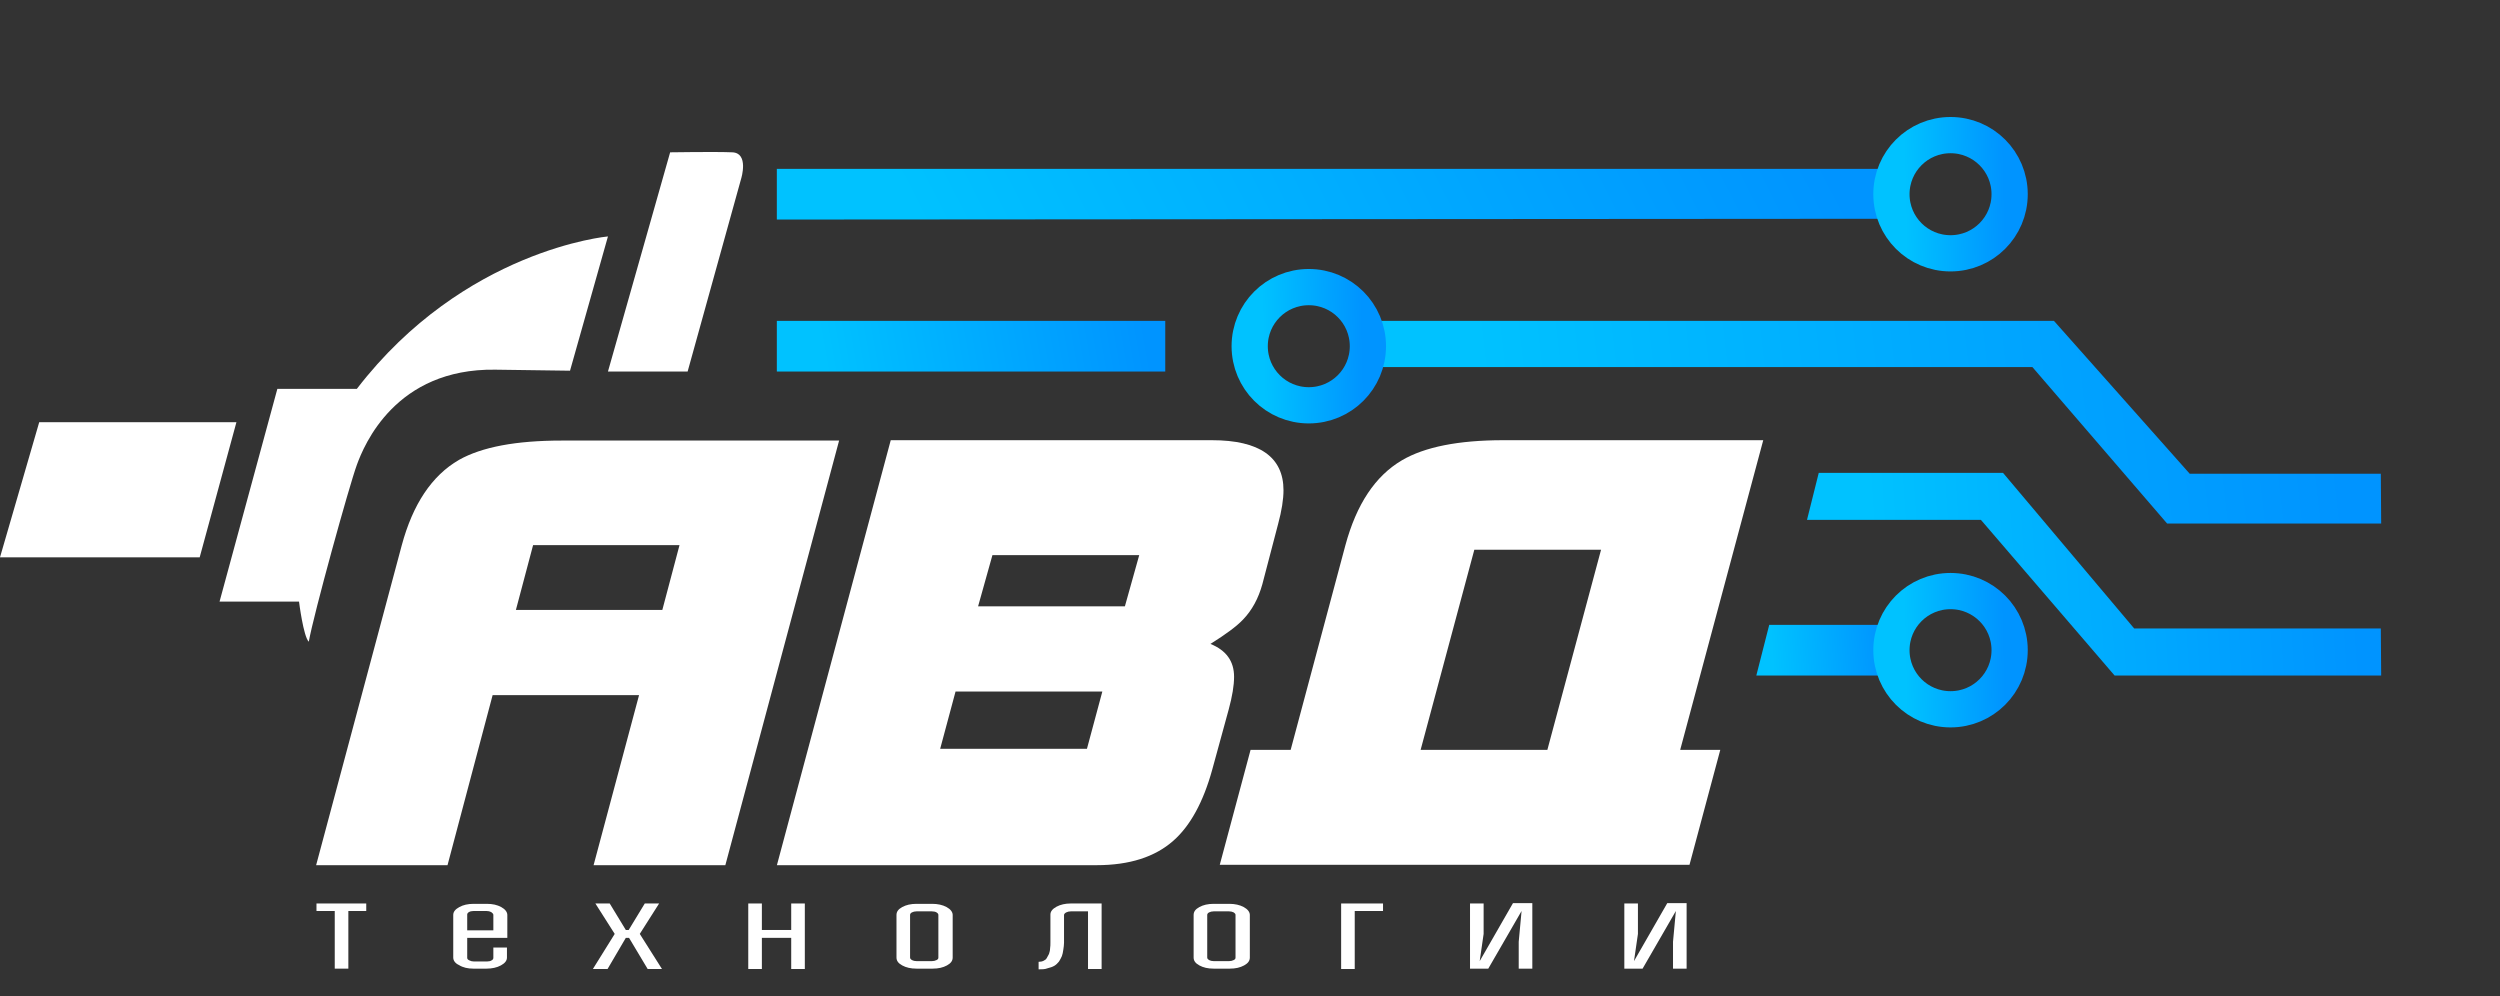 <?xml version="1.0" encoding="UTF-8"?> <svg xmlns="http://www.w3.org/2000/svg" width="138" height="55" viewBox="0 0 138 55" fill="none"><rect x="0" y="0" width="138" height="55" fill="#333333" stroke="none"/> <path d="M0 30.763H11.023L13.051 23.305H2.165L0 30.763Z" fill="white"></path> <path d="M12.119 33.209H16.506C16.506 33.209 16.746 35.135 17.045 35.424C17.304 33.941 19.279 26.798 19.698 25.662C20.097 24.565 21.832 20.329 27.337 20.406C31.465 20.463 31.465 20.463 31.465 20.463L33.559 13.051C33.559 13.051 25.621 13.763 19.698 21.465C17.843 21.465 15.31 21.465 15.31 21.465L12.119 33.209Z" fill="white"></path> <path d="M36.992 8.408L33.559 20.509H37.957L40.917 9.843C40.917 9.843 41.346 8.447 40.424 8.408C39.502 8.368 36.992 8.408 36.992 8.408Z" fill="white"></path> <path d="M42.881 9.322V12.119L104.407 12.076V9.322H42.881Z" fill="url(#paint0_linear_802_9077)"></path> <path d="M64.322 17.712H42.881V20.509H64.322V17.712Z" fill="url(#paint1_linear_802_9077)"></path> <path d="M119.624 28.898L112.189 20.263H75.508V17.712H113.378L120.873 26.151H131.421L131.441 28.898H119.624Z" fill="url(#paint2_linear_802_9077)"></path> <path d="M116.725 37.288L109.347 28.698H99.746L100.395 26.102H110.567L117.807 34.691H131.421L131.441 37.288H116.725Z" fill="url(#paint3_linear_802_9077)"></path> <path d="M97.662 34.492L96.949 37.288H104.407V34.492H97.662Z" fill="url(#paint4_linear_802_9077)"></path> <path d="M110.932 10.72C110.932 12.525 109.474 13.983 107.67 13.983C105.865 13.983 104.407 12.525 104.407 10.72C104.407 8.916 105.865 7.458 107.67 7.458C109.474 7.458 110.932 8.916 110.932 10.72Z" stroke="url(#paint5_linear_802_9077)" stroke-width="2"></path> <path d="M75.508 19.11C75.508 20.915 74.05 22.373 72.246 22.373C70.441 22.373 68.983 20.915 68.983 19.11C68.983 17.306 70.441 15.848 72.246 15.848C74.05 15.848 75.508 17.306 75.508 19.11Z" stroke="url(#paint6_linear_802_9077)" stroke-width="2"></path> <path d="M110.932 35.89C110.932 37.694 109.474 39.153 107.67 39.153C105.865 39.153 104.407 37.694 104.407 35.89C104.407 34.086 105.865 32.627 107.67 32.627C109.474 32.627 110.932 34.086 110.932 35.89Z" stroke="url(#paint7_linear_802_9077)" stroke-width="2"></path> <path d="M46.324 24.299L40.039 47.758H32.766L35.276 38.37H27.193L24.703 47.758H17.45L22.174 30.11C22.786 27.837 23.834 26.256 25.336 25.386C26.6 24.675 28.478 24.319 31.008 24.319H46.324V24.299ZM37.509 30.09H29.427L28.478 33.667H36.561L37.509 30.09Z" fill="white"></path> <path d="M70.849 27.066C70.849 27.56 70.75 28.193 70.552 28.924L69.683 32.244C69.465 33.035 69.11 33.687 68.616 34.2C68.26 34.576 67.667 35.011 66.817 35.544C67.687 35.9 68.121 36.493 68.121 37.362C68.121 37.837 68.023 38.43 67.825 39.161L66.916 42.481C66.422 44.279 65.691 45.603 64.762 46.414C63.754 47.303 62.351 47.758 60.533 47.758H42.885L49.169 24.299H66.896C69.525 24.299 70.849 25.228 70.849 27.066ZM60.849 38.173H52.746L51.897 41.335H59.999L60.849 38.173ZM62.885 30.643H54.782L53.991 33.469H62.094L62.885 30.643Z" fill="white"></path> <path d="M97.331 24.299L92.746 41.394H94.959L93.26 47.738H67.331L69.031 41.394H71.244L74.268 30.09C74.88 27.837 75.908 26.276 77.39 25.406C78.635 24.675 80.493 24.299 82.983 24.299H97.331ZM88.378 30.347H81.382L78.418 41.394H85.414L88.378 30.347Z" fill="white"></path> <path d="M17.47 50.307V49.872H20.217V50.287H19.229V53.469H18.478V50.287H17.47V50.307Z" fill="white"></path> <path d="M25.019 52.856V50.505C25.019 50.327 25.138 50.188 25.355 50.07C25.573 49.951 25.83 49.892 26.146 49.892H26.877C27.193 49.892 27.45 49.951 27.668 50.07C27.885 50.188 28.004 50.346 28.004 50.505V51.769H25.79V52.876C25.79 52.935 25.83 52.975 25.909 53.014C25.988 53.054 26.067 53.074 26.166 53.074H26.877C26.976 53.074 27.075 53.054 27.134 53.014C27.213 52.975 27.233 52.916 27.233 52.876V52.303H27.984V52.856C27.984 53.034 27.865 53.172 27.648 53.291C27.43 53.41 27.154 53.469 26.857 53.469H26.126C25.83 53.469 25.553 53.41 25.336 53.271C25.118 53.172 25.019 53.014 25.019 52.856ZM25.77 51.354H27.233V50.505C27.233 50.445 27.193 50.406 27.114 50.346C27.035 50.307 26.956 50.287 26.857 50.287H26.146C26.047 50.287 25.948 50.307 25.889 50.346C25.81 50.386 25.79 50.445 25.79 50.485V51.354H25.77Z" fill="white"></path> <path d="M32.727 53.489L33.932 51.552L32.865 49.872H33.656L34.545 51.335H34.703L35.592 49.872H36.383L35.316 51.552L36.541 53.489H35.751L34.723 51.769H34.545L33.537 53.489H32.727Z" fill="white"></path> <path d="M41.304 53.489V49.872H42.055V51.335H43.675V49.872H44.426V53.489H43.675V51.769H42.055V53.489H41.304Z" fill="white"></path> <path d="M49.486 52.856V50.505C49.486 50.327 49.584 50.188 49.802 50.07C50.019 49.951 50.276 49.892 50.592 49.892H51.462C51.758 49.892 52.035 49.951 52.252 50.07C52.47 50.188 52.588 50.346 52.588 50.505V52.856C52.588 53.034 52.489 53.172 52.272 53.291C52.055 53.41 51.798 53.469 51.481 53.469H50.592C50.276 53.469 50.019 53.41 49.802 53.291C49.584 53.172 49.486 53.034 49.486 52.856ZM50.236 52.856C50.236 52.916 50.276 52.955 50.335 52.995C50.414 53.034 50.493 53.054 50.592 53.054H51.442C51.541 53.054 51.62 53.034 51.699 52.995C51.778 52.955 51.798 52.916 51.798 52.856V50.505C51.798 50.445 51.758 50.406 51.699 50.366C51.64 50.327 51.541 50.307 51.442 50.307H50.592C50.493 50.307 50.414 50.327 50.335 50.366C50.256 50.406 50.236 50.465 50.236 50.505V52.856Z" fill="white"></path> <path d="M57.331 53.508V53.093C57.43 53.093 57.529 53.074 57.608 53.034C57.687 52.995 57.746 52.955 57.786 52.876C57.825 52.797 57.865 52.738 57.904 52.659C57.924 52.58 57.964 52.481 57.964 52.362C57.983 52.244 57.983 52.125 57.983 52.026C57.983 51.928 57.983 51.809 57.983 51.651V50.485C57.983 50.307 58.102 50.169 58.319 50.05C58.537 49.931 58.813 49.872 59.11 49.872H60.809V53.489H60.058V50.307H59.11C59.011 50.307 58.932 50.327 58.853 50.366C58.774 50.406 58.734 50.465 58.734 50.505V51.631C58.734 51.789 58.734 51.928 58.734 52.046C58.734 52.165 58.715 52.283 58.695 52.422C58.675 52.56 58.655 52.678 58.616 52.777C58.576 52.876 58.517 52.975 58.458 53.074C58.379 53.172 58.3 53.252 58.201 53.311C58.102 53.37 57.983 53.41 57.825 53.449C57.687 53.508 57.509 53.508 57.331 53.508Z" fill="white"></path> <path d="M65.888 52.856V50.505C65.888 50.327 65.987 50.188 66.205 50.07C66.422 49.951 66.679 49.892 66.995 49.892H67.865C68.161 49.892 68.438 49.951 68.655 50.07C68.873 50.188 68.991 50.346 68.991 50.505V52.856C68.991 53.034 68.892 53.172 68.675 53.291C68.457 53.41 68.201 53.469 67.884 53.469H66.995C66.679 53.469 66.422 53.41 66.205 53.291C65.987 53.172 65.888 53.034 65.888 52.856ZM66.639 52.856C66.639 52.916 66.679 52.955 66.738 52.995C66.817 53.034 66.896 53.054 66.995 53.054H67.845C67.944 53.054 68.023 53.034 68.102 52.995C68.181 52.955 68.201 52.916 68.201 52.856V50.505C68.201 50.445 68.161 50.406 68.102 50.366C68.023 50.327 67.944 50.307 67.845 50.307H66.995C66.896 50.307 66.817 50.327 66.738 50.366C66.659 50.406 66.639 50.465 66.639 50.505V52.856Z" fill="white"></path> <path d="M74.031 53.489V49.872H76.343V50.287H74.781V53.489H74.031Z" fill="white"></path> <path d="M81.145 53.489V49.872H81.896V51.552L81.679 53.054L83.517 49.852H84.584V53.469H83.833V51.987L83.991 50.287L82.153 53.469H81.145V53.489Z" fill="white"></path> <path d="M89.663 53.489V49.872H90.414V51.552L90.196 53.054L92.034 49.852H93.101V53.469H92.35V51.987L92.508 50.287L90.671 53.469H89.663V53.489Z" fill="white"></path> <defs> <linearGradient id="paint0_linear_802_9077" x1="50.629" y1="12.119" x2="91.744" y2="-8.838" gradientUnits="userSpaceOnUse"> <stop stop-color="#00C2FF"></stop> <stop offset="1" stop-color="#0094FF"></stop> </linearGradient> <linearGradient id="paint1_linear_802_9077" x1="45.581" y1="20.509" x2="63.08" y2="17.4" gradientUnits="userSpaceOnUse"> <stop stop-color="#00C2FF"></stop> <stop offset="1" stop-color="#0094FF"></stop> </linearGradient> <linearGradient id="paint2_linear_802_9077" x1="82.552" y1="28.898" x2="129.017" y2="23.516" gradientUnits="userSpaceOnUse"> <stop stop-color="#00C2FF"></stop> <stop offset="1" stop-color="#0094FF"></stop> </linearGradient> <linearGradient id="paint3_linear_802_9077" x1="103.737" y1="37.288" x2="130.306" y2="35.544" gradientUnits="userSpaceOnUse"> <stop stop-color="#00C2FF"></stop> <stop offset="1" stop-color="#0094FF"></stop> </linearGradient> <linearGradient id="paint4_linear_802_9077" x1="97.888" y1="37.288" x2="104.143" y2="36.902" gradientUnits="userSpaceOnUse"> <stop stop-color="#00C2FF"></stop> <stop offset="1" stop-color="#0094FF"></stop> </linearGradient> <linearGradient id="paint5_linear_802_9077" x1="105.229" y1="13.983" x2="110.719" y2="13.856" gradientUnits="userSpaceOnUse"> <stop stop-color="#00C2FF"></stop> <stop offset="1" stop-color="#0094FF"></stop> </linearGradient> <linearGradient id="paint6_linear_802_9077" x1="69.805" y1="22.373" x2="75.296" y2="22.246" gradientUnits="userSpaceOnUse"> <stop stop-color="#00C2FF"></stop> <stop offset="1" stop-color="#0094FF"></stop> </linearGradient> <linearGradient id="paint7_linear_802_9077" x1="105.229" y1="39.153" x2="110.719" y2="39.025" gradientUnits="userSpaceOnUse"> <stop stop-color="#00C2FF"></stop> <stop offset="1" stop-color="#0094FF"></stop> </linearGradient> </defs> </svg> 